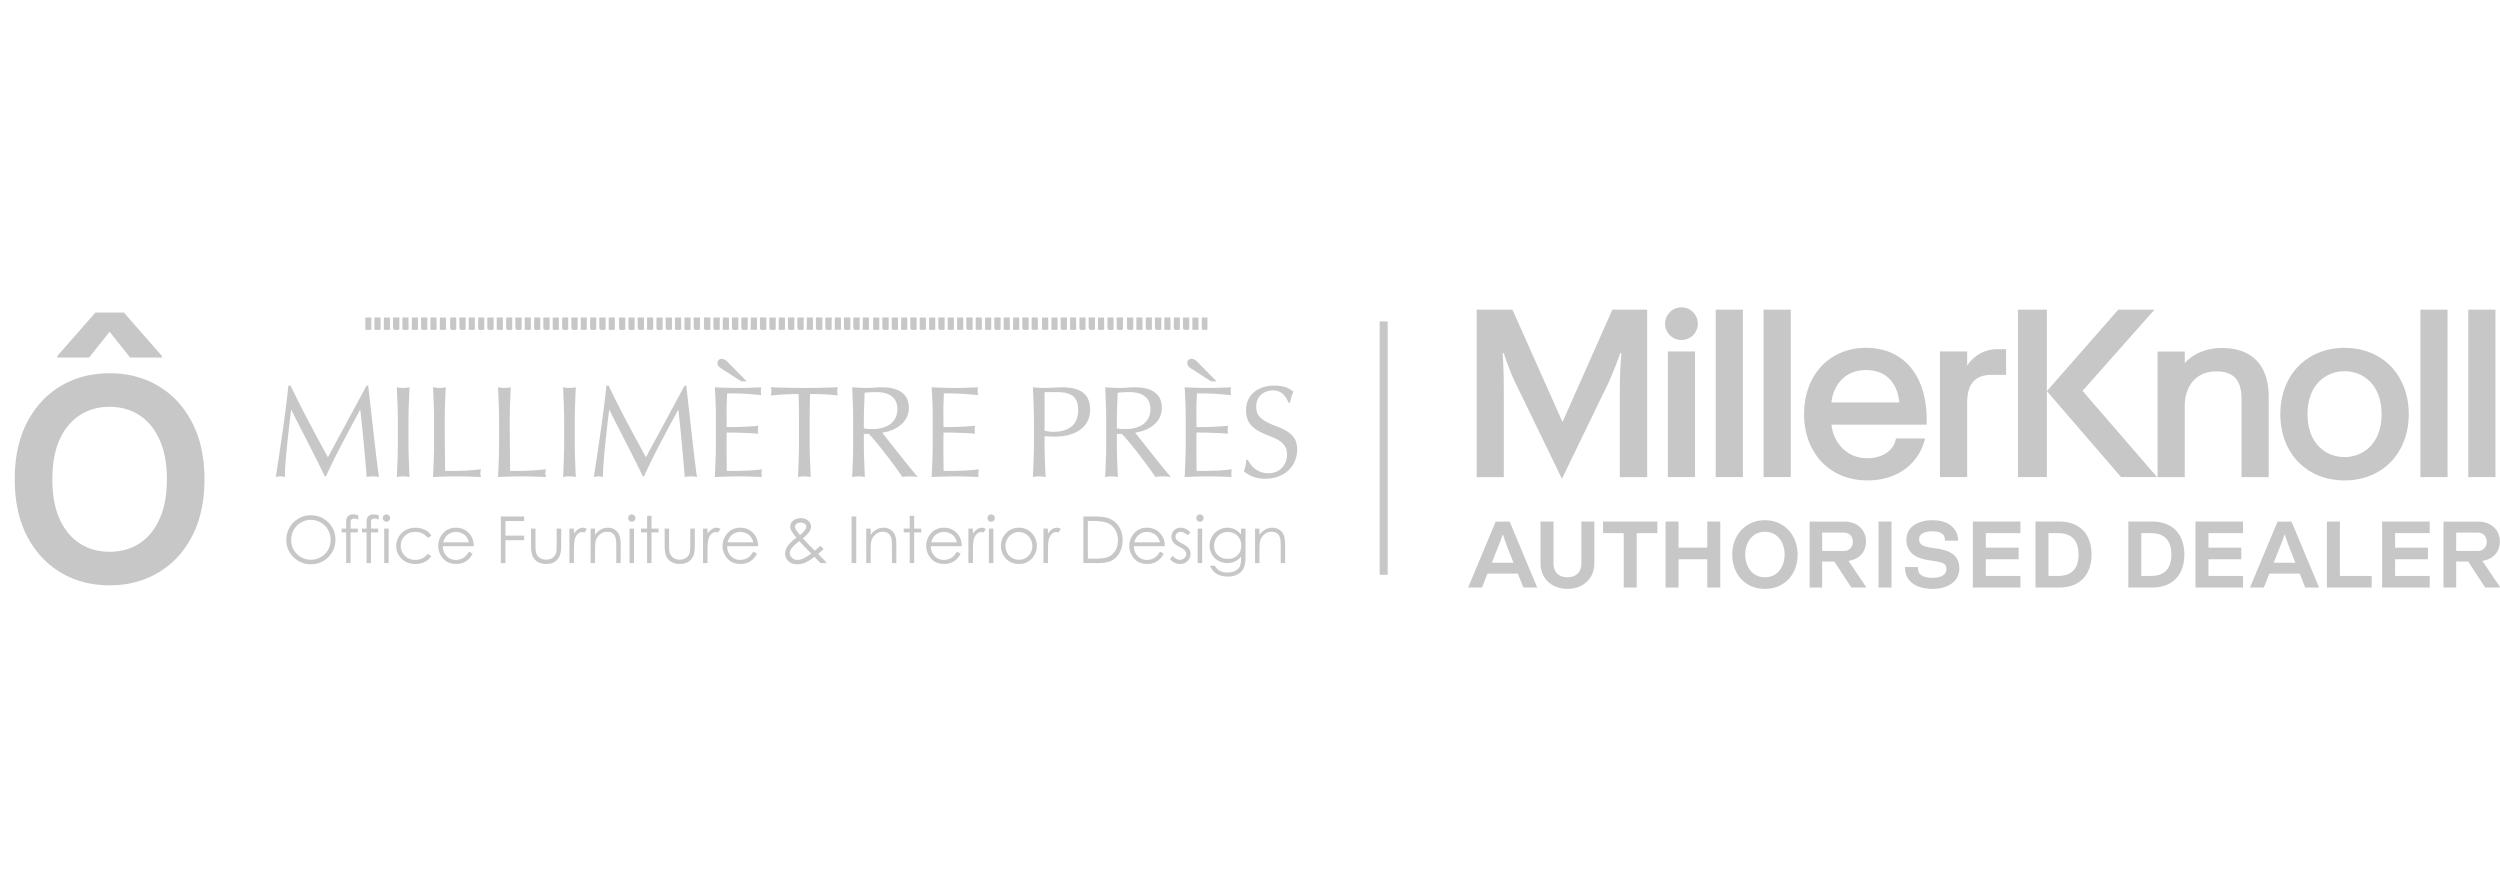 <svg xmlns="http://www.w3.org/2000/svg" width="318" height="114" fill="none"><g clip-path="url(#a)"><path fill="#C7C7C7" d="M26.007 60.965c0 2.83-.53 5.253-1.59 7.27-1.051 2.01-2.487 3.548-4.308 4.617-1.812 1.068-3.868 1.602-6.167 1.602-2.3 0-4.36-.534-6.18-1.602-1.812-1.078-3.249-2.62-4.308-4.63-1.052-2.017-1.578-4.436-1.578-7.256 0-2.83.526-5.249 1.578-7.258 1.06-2.017 2.496-3.56 4.308-4.628 1.82-1.069 3.88-1.603 6.18-1.603s4.355.534 6.167 1.603c1.82 1.068 3.257 2.611 4.308 4.628 1.06 2.01 1.59 4.428 1.59 7.258Zm-4.782 0c0-1.991-.312-3.67-.936-5.039-.616-1.376-1.47-2.414-2.565-3.115-1.094-.71-2.355-1.064-3.782-1.064-1.428 0-2.688.354-3.783 1.064-1.094.7-1.953 1.74-2.577 3.115-.615 1.368-.923 3.048-.923 5.04 0 1.991.308 3.675.923 5.051.624 1.368 1.483 2.407 2.577 3.116 1.095.701 2.355 1.052 3.783 1.052 1.427 0 2.688-.35 3.782-1.052 1.095-.71 1.95-1.748 2.565-3.116.624-1.376.936-3.06.936-5.051Zm-4.68-15.488-2.603-3.283-2.603 3.283H7.274v-.18l4.86-5.539h3.629l4.846 5.54v.179h-4.064Zm20.137 3.571h.281c1.456 3.044 2.63 5.228 4.748 9.116.348-.662 1.109-2.068 1.903-3.524l3.01-5.592h.216c.48 4.236.96 8.752 1.356 11.63a3.192 3.192 0 0 0-.777-.082c-.314 0-.662.033-.778.083-.215-2.714-.546-6.353-.81-8.537h-.033c-2.63 4.88-3.326 6.254-4.335 8.454h-.149c-1.323-2.796-2.78-5.476-4.252-8.454h-.032c-.58 4.715-.795 7.362-.795 8.537a1.95 1.95 0 0 0-.579-.083c-.198 0-.33.017-.579.083.679-4.318 1.274-8.404 1.605-11.63Zm13.792.215c.314.05.546.083.81.083.265 0 .547-.033.811-.082-.066 1.472-.132 2.944-.132 4.07v3.275c0 1.125.066 2.614.132 4.07a3.46 3.46 0 0 0-.81-.083 3.64 3.64 0 0 0-.81.083c.065-1.456.131-2.929.131-4.07v-3.276c0-1.141-.066-2.614-.132-4.07Zm4.605 0c.314.05.545.083.81.083s.546-.033.81-.082c-.082 1.753-.131 2.994-.131 4.5 0 1.554.05 5.343.05 6.137h.413c2.117 0 3.06-.083 4.152-.215a2.06 2.06 0 0 0-.083.496c0 .166.033.331.083.497-1.274-.05-2.051-.083-3.044-.083-1.01 0-2.002.033-3.06.083.066-1.456.132-2.929.132-4.07v-3.276c0-1.141-.066-2.614-.133-4.07Zm8.271 0c.315.05.546.083.811.083s.546-.033.81-.082c-.082 1.753-.132 2.994-.132 4.5 0 1.554.05 5.343.05 6.137h.413c2.118 0 3.061-.083 4.153-.215-.05.199-.083.347-.083.496 0 .166.033.331.083.497-1.274-.05-2.051-.083-3.044-.083-1.01 0-2.002.033-3.06.083.066-1.456.132-2.929.132-4.07v-3.276c0-1.141-.066-2.614-.133-4.07Zm8.272 0c.315.05.546.083.81.083.266 0 .547-.033.811-.082-.066 1.472-.132 2.944-.132 4.07v3.275c0 1.125.066 2.614.132 4.07a3.459 3.459 0 0 0-.81-.083c-.265 0-.496.017-.81.083.065-1.456.132-2.929.132-4.07v-3.276c0-1.141-.067-2.614-.133-4.07Zm5.515-.215h.28c1.457 3.044 2.631 5.228 4.749 9.116.347-.662 1.108-2.068 1.902-3.524l3.011-5.592h.215c.48 4.236.96 8.752 1.357 11.63a3.19 3.19 0 0 0-.777-.082c-.315 0-.662.033-.778.083-.215-2.714-.546-6.353-.81-8.537h-.034c-2.63 4.88-3.325 6.254-4.334 8.454h-.15c-1.323-2.796-2.778-5.476-4.25-8.454h-.034c-.579 4.715-.794 7.362-.794 8.537a1.949 1.949 0 0 0-.58-.083c-.198 0-.33.017-.578.083.678-4.318 1.274-8.404 1.605-11.63Zm13.792.215a61.32 61.32 0 0 0 2.961.083c.993 0 1.87-.033 2.945-.082-.05.198-.05.347-.05.496 0 .182.017.347.05.496-1.572-.132-2.068-.215-4.351-.215-.017.877-.066 1.456-.066 2.134l.016 2.15c1.539 0 2.416-.032 4.02-.165-.033.15-.05.331-.05.513s.017.348.05.497c-.496-.05-2.2-.15-4.02-.15l-.016 2.201c0 .463.033 2.531.033 2.68h.397c2.134 0 3.457-.1 4.07-.215-.034.215-.05.397-.05.513 0 .149 0 .364.05.48a62.418 62.418 0 0 0-2.978-.083c-.993 0-1.936.033-3.011.083.066-1.456.132-2.945.132-4.087v-3.275c0-.794 0-1.804-.132-4.053Zm.876-3.623c.249 0 .53.182.712.364l2.465 2.498h-.695l-2.58-1.654c-.265-.182-.447-.364-.447-.678 0-.315.264-.53.545-.53Zm6.237 3.623a129.1 129.1 0 0 0 4.269.083c1.406 0 2.746-.033 4.268-.082a1.599 1.599 0 0 0-.083.529c0 .182.033.347.083.513-.926-.133-2.366-.182-3.54-.182l-.033 1.522c-.017.612-.017 1.141-.017 1.605v3.341c0 1.06.066 2.432.132 4.087a4.978 4.978 0 0 0-.81-.083 4.49 4.49 0 0 0-.811.083c.066-1.473.132-2.945.132-4.07V53.25c0-.48 0-1.01-.016-1.622l-.033-1.505a38 38 0 0 0-3.54.182c.05-.166.082-.348.082-.53 0-.182-.033-.314-.083-.513Zm10.351 0c.679.05 1.291.083 1.87.083.661 0 1.274-.082 1.886-.082 2.266 0 3.457.893 3.457 2.613 0 1.605-1.274 2.83-3.391 3.16l2.068 2.614a104.204 104.204 0 0 0 2.465 3.028 5.356 5.356 0 0 0-.993-.083c-.314 0-.678.017-.959.083-1.291-1.87-3.177-4.335-4.285-5.493h-.629v1.423c0 1.125.066 2.614.133 4.07a4.65 4.65 0 0 0-.811-.083c-.265 0-.496.033-.811.083.066-1.456.133-2.929.133-4.07v-3.276c0-1.141-.067-2.614-.133-4.07Zm1.588.695c0 .232-.099 2.532-.099 3.375v1.158c.331.066.712.083 1.092.083 1.936 0 3.176-.926 3.176-2.531 0-1.39-.926-2.167-2.647-2.167-.512 0-.876.016-1.522.082Zm8.526-.694c1.075.05 1.969.082 2.961.082.993 0 1.87-.033 2.945-.082-.05.198-.05.347-.05.496 0 .182.017.347.05.496-1.572-.132-2.068-.215-4.351-.215-.017.877-.066 1.456-.066 2.134l.016 2.15c1.539 0 2.416-.032 4.02-.165a2.46 2.46 0 0 0-.049.513c0 .182.016.348.049.497-.496-.05-2.2-.15-4.02-.15l-.016 2.201c0 .463.033 2.531.033 2.68h.397c2.134 0 3.458-.1 4.07-.215-.033.215-.05.397-.05.513 0 .149 0 .364.05.48a62.465 62.465 0 0 0-2.978-.083c-.993 0-1.936.033-3.011.083.066-1.456.132-2.945.132-4.087v-3.275c0-.794 0-1.804-.132-4.053Zm12.876 0c.596.05 1.109.082 1.588.082.381 0 1.787-.082 2.085-.082 2.647 0 3.606 1.042 3.606 2.878 0 2.217-1.919 3.392-4.433 3.392-.43 0-.877-.017-1.357-.05v1.125c0 1.125.066 2.614.132 4.07a4.629 4.629 0 0 0-.81-.083c-.149 0-.662.033-.811.083.066-1.456.133-2.929.133-4.07v-3.276c0-1.141-.067-2.614-.133-4.07Zm1.489.612v4.913c.381.083.761.133 1.175.133 1.935 0 3.093-.927 3.093-2.763 0-1.605-.761-2.283-2.696-2.283h-1.572Zm7.704-.612c.678.05 1.29.082 1.869.082.662 0 1.274-.082 1.886-.082 2.267 0 3.458.893 3.458 2.613 0 1.605-1.274 2.83-3.391 3.16l2.068 2.614a100.767 100.767 0 0 0 2.465 3.028 5.356 5.356 0 0 0-.993-.083c-.314 0-.678.017-.96.083-1.29-1.87-3.176-4.335-4.284-5.493h-.629v1.423c0 1.125.066 2.614.132 4.07a4.639 4.639 0 0 0-.81-.083c-.265 0-.497.033-.811.083.066-1.456.132-2.929.132-4.07v-3.276c0-1.141-.066-2.614-.132-4.07Zm1.588.694c0 .232-.099 2.532-.099 3.375v1.158c.331.066.711.083 1.092.083 1.935 0 3.176-.926 3.176-2.531 0-1.39-.926-2.167-2.647-2.167-.513 0-.877.016-1.522.082Zm8.526-.694c1.075.05 1.968.082 2.961.082.993 0 1.869-.033 2.945-.082-.05.198-.05.347-.05.496 0 .182.017.347.05.496-1.572-.132-2.068-.215-4.351-.215-.017.877-.066 1.456-.066 2.134l.016 2.15a41.66 41.66 0 0 0 4.02-.165 2.46 2.46 0 0 0-.049.513c0 .182.016.348.049.497-.496-.05-2.2-.15-4.02-.15l-.016 2.201c0 .463.033 2.531.033 2.68h.397c2.134 0 3.457-.1 4.069-.215a3.702 3.702 0 0 0-.049.513c0 .149 0 .364.049.48a62.389 62.389 0 0 0-2.977-.083c-.993 0-1.936.033-3.011.083.066-1.456.132-2.945.132-4.087v-3.275c0-.794 0-1.804-.132-4.053Zm.876-3.624c.249 0 .53.182.712.364l2.465 2.498h-.695l-2.581-1.654c-.265-.182-.447-.364-.447-.678 0-.315.265-.53.546-.53Zm10.522 3.408c1.059 0 1.787.249 2.449.778-.215.397-.315.777-.447 1.39h-.199c-.397-1.043-1.058-1.556-1.968-1.556-1.258 0-2.134.86-2.134 2.052 0 1.108.529 1.754 2.547 2.498 1.969.745 2.664 1.539 2.664 2.961 0 2.135-1.621 3.723-4.053 3.723-1.059 0-1.886-.265-2.73-.943.149-.38.248-.728.314-1.473h.199c.513 1.076 1.439 1.72 2.614 1.72 1.389 0 2.365-.992 2.365-2.398 0-1.108-.661-1.737-2.051-2.266-1.952-.761-3.16-1.423-3.16-3.359 0-1.902 1.473-3.127 3.59-3.127ZM39.506 65.544c.898 0 1.65.3 2.254.9.604.598.907 1.336.907 2.212 0 .868-.303 1.605-.907 2.21-.602.604-1.337.906-2.205.906-.879 0-1.62-.3-2.225-.903a2.97 2.97 0 0 1-.907-2.185c0-.57.137-1.097.41-1.584a3.008 3.008 0 0 1 1.13-1.14c.475-.277.99-.416 1.543-.416Zm.029.58c-.438 0-.854.115-1.246.343a2.463 2.463 0 0 0-.92.923c-.22.387-.33.819-.33 1.294 0 .704.243 1.3.73 1.786a2.42 2.42 0 0 0 1.766.726c.46 0 .884-.112 1.273-.335.393-.223.698-.528.916-.915.22-.387.33-.817.33-1.29 0-.47-.11-.895-.33-1.274a2.435 2.435 0 0 0-.924-.915 2.502 2.502 0 0 0-1.265-.342Zm6.034-.58v.553a1.396 1.396 0 0 0-.532-.134.506.506 0 0 0-.274.069.285.285 0 0 0-.137.153c-.019.057-.028.21-.028.46v.592h.915v.484h-.92v3.902h-.564v-3.902h-.576v-.484h.576v-.685c0-.315.028-.539.085-.673a.694.694 0 0 1 .294-.323.967.967 0 0 1 .504-.125c.183 0 .402.038.657.113Zm2.596 0v.553a1.396 1.396 0 0 0-.532-.134.505.505 0 0 0-.274.069.285.285 0 0 0-.137.153c-.019.057-.028.21-.028.46v.592h.915v.484h-.92v3.902h-.564v-3.902h-.576v-.484h.576v-.685c0-.315.029-.539.085-.673a.694.694 0 0 1 .294-.323.967.967 0 0 1 .504-.125c.183 0 .402.038.657.113Zm.988-.113a.45.45 0 0 1 .33.137.45.45 0 0 1 .137.33.446.446 0 0 1-.137.328.45.45 0 0 1-.33.136.446.446 0 0 1-.327-.136.446.446 0 0 1-.137-.327.45.45 0 0 1 .137-.33.446.446 0 0 1 .327-.138Zm-.282 1.806h.568v4.386h-.568v-4.386Zm5.994.911-.448.278c-.386-.513-.915-.77-1.584-.77-.535 0-.98.172-1.334.516a1.687 1.687 0 0 0-.528 1.254 1.785 1.785 0 0 0 .911 1.56c.285.156.603.234.955.234.645 0 1.172-.257 1.58-.77l.448.294c-.21.315-.492.56-.847.734a2.712 2.712 0 0 1-1.205.258c-.693 0-1.268-.22-1.725-.661a2.151 2.151 0 0 1-.685-1.609 2.298 2.298 0 0 1 1.2-2.035 2.57 2.57 0 0 1 1.254-.307c.29 0 .57.045.839.133.271.09.501.205.69.347.187.142.347.324.479.544Zm4.78 2.02.476.25a2.595 2.595 0 0 1-.54.741 2.177 2.177 0 0 1-.689.432 2.433 2.433 0 0 1-.867.145c-.715 0-1.273-.234-1.677-.701a2.382 2.382 0 0 1-.604-1.593c0-.556.17-1.052.512-1.487.432-.554 1.011-.83 1.737-.83.747 0 1.344.283 1.79.85.317.4.478.9.484 1.5h-3.943c.01.51.174.93.488 1.257.314.325.703.488 1.165.488.223 0 .44-.039.649-.117a1.71 1.71 0 0 0 .54-.31c.148-.13.308-.338.48-.625Zm0-1.181c-.075-.301-.185-.542-.33-.722a1.536 1.536 0 0 0-.568-.435 1.745 1.745 0 0 0-.746-.165c-.43 0-.8.138-1.108.415-.226.201-.397.504-.512.907h3.265Zm4.06-3.294h2.971v.585h-2.382v1.854h2.382v.585h-2.382v2.906h-.589v-5.93Zm3.842 1.544h.568v2.048c0 .5.027.844.08 1.032.081.269.235.481.46.637.229.156.5.234.815.234.314 0 .58-.076.798-.226a1.17 1.17 0 0 0 .455-.6c.057-.17.085-.529.085-1.077v-2.048h.576v2.153c0 .605-.07 1.06-.213 1.366-.14.307-.352.547-.637.722-.282.172-.637.258-1.064.258-.428 0-.785-.086-1.073-.258a1.634 1.634 0 0 1-.64-.726c-.14-.311-.21-.779-.21-1.402v-2.113Zm4.881 0h.577v.641c.172-.252.353-.44.544-.564.19-.126.39-.19.597-.19.156 0 .322.05.5.15l-.295.475a.785.785 0 0 0-.298-.076c-.188 0-.37.078-.544.233-.175.154-.308.393-.4.718-.07.25-.104.755-.104 1.516v1.483h-.577v-4.386Zm2.697 0h.565v.786c.225-.3.475-.525.75-.673a1.83 1.83 0 0 1 .894-.226c.328 0 .618.084.871.25.255.167.443.391.564.674.121.282.182.721.182 1.318v2.257h-.56v-2.092c0-.505-.022-.843-.065-1.012-.067-.29-.194-.508-.379-.653-.185-.148-.427-.222-.726-.222a1.4 1.4 0 0 0-.919.339 1.591 1.591 0 0 0-.532.838c-.053.218-.08.616-.08 1.194v1.608h-.565v-4.386Zm5.237-1.806a.45.45 0 0 1 .33.137.45.45 0 0 1 .137.33.446.446 0 0 1-.137.328.45.45 0 0 1-.33.136.446.446 0 0 1-.327-.136.446.446 0 0 1-.137-.327.45.45 0 0 1 .137-.33.446.446 0 0 1 .327-.138Zm-.282 1.806h.568v4.386h-.569v-4.386Zm2.229-1.628h.568v1.628h.895v.484h-.895v3.902h-.568v-3.902h-.77v-.484h.77V65.61Zm2.233 1.628h.568v2.048c0 .5.027.844.08 1.032.082.269.235.481.46.637.229.156.5.234.815.234.314 0 .58-.076.798-.226a1.17 1.17 0 0 0 .455-.6c.057-.17.085-.529.085-1.077v-2.048h.576v2.153c0 .605-.07 1.06-.213 1.366-.14.307-.352.547-.637.722-.282.172-.637.258-1.064.258-.428 0-.785-.086-1.073-.258a1.634 1.634 0 0 1-.64-.726c-.14-.311-.21-.779-.21-1.402v-2.113Zm4.882 0H90v.641c.172-.252.353-.44.544-.564.191-.126.39-.19.597-.19.156 0 .322.05.5.15l-.295.475a.784.784 0 0 0-.298-.076c-.188 0-.37.078-.544.233-.175.154-.308.393-.4.718-.069.25-.104.755-.104 1.516v1.483h-.576v-4.386Zm6.389 2.93.476.25a2.593 2.593 0 0 1-.54.742 2.176 2.176 0 0 1-.69.432 2.433 2.433 0 0 1-.867.145c-.714 0-1.273-.234-1.676-.701a2.382 2.382 0 0 1-.605-1.593c0-.556.17-1.052.512-1.487.432-.554 1.012-.83 1.737-.83.747 0 1.344.283 1.79.85.317.4.478.9.484 1.5H92.49c.011.51.174.93.488 1.257.314.325.703.488 1.165.488.223 0 .44-.039.649-.117a1.71 1.71 0 0 0 .54-.31c.148-.13.308-.338.48-.625Zm0-1.18a1.869 1.869 0 0 0-.33-.722 1.536 1.536 0 0 0-.569-.435 1.745 1.745 0 0 0-.746-.165c-.43 0-.8.138-1.108.415-.226.201-.397.504-.512.907h3.265Zm8.546.443.403.427c-.258.229-.49.426-.697.593.137.145.334.348.592.609.204.204.38.392.528.564h-.826l-.762-.794c-.511.387-.92.64-1.23.762a2.68 2.68 0 0 1-.979.181c-.457 0-.824-.13-1.101-.39a1.304 1.304 0 0 1-.415-.984c0-.296.093-.592.278-.887.189-.298.57-.675 1.145-1.129-.325-.392-.535-.681-.629-.867a1.234 1.234 0 0 1-.137-.536c0-.295.115-.54.343-.733.263-.226.591-.339.984-.339.247 0 .473.05.677.15.204.099.36.233.467.402a.961.961 0 0 1 .162.532c0 .2-.07.412-.21.637-.14.223-.415.51-.826.859l.899.943.616.617c.296-.247.535-.453.718-.617Zm-2.6-1.387c.287-.223.504-.442.649-.657.102-.153.153-.288.153-.407 0-.137-.067-.255-.202-.355-.131-.099-.307-.149-.528-.149a.813.813 0 0 0-.512.154c-.131.102-.197.223-.197.362 0 .108.027.209.081.303.131.228.317.478.556.75Zm-.073.786c-.502.38-.832.682-.987.908-.156.223-.234.43-.234.62 0 .226.095.426.286.601.191.172.425.258.701.258.21 0 .416-.043.617-.129.317-.137.692-.36 1.125-.67l-.968-.99c-.161-.17-.341-.369-.54-.598Zm6.639-3.136h.593v5.93h-.593v-5.93Zm1.863 1.544h.564v.786a2.34 2.34 0 0 1 .75-.673c.274-.15.572-.226.895-.226.328 0 .618.084.871.25.255.167.443.391.564.674.121.282.181.721.181 1.318v2.257h-.56v-2.092c0-.505-.021-.843-.064-1.012-.068-.29-.194-.508-.379-.653-.186-.148-.428-.222-.726-.222-.341 0-.648.113-.919.339a1.59 1.59 0 0 0-.532.838c-.054.218-.081.616-.081 1.194v1.608h-.564v-4.386Zm5.531-1.628h.568v1.628h.895v.484h-.895v3.902h-.568v-3.902h-.77v-.484h.77V65.61Zm5.998 4.559.475.25a2.563 2.563 0 0 1-.54.741 2.175 2.175 0 0 1-.689.432 2.432 2.432 0 0 1-.867.145c-.715 0-1.274-.234-1.677-.701a2.382 2.382 0 0 1-.604-1.593c0-.556.17-1.052.512-1.487.432-.554 1.011-.83 1.737-.83.747 0 1.344.283 1.79.85.317.4.478.9.484 1.5h-3.943c.011.51.174.93.488 1.257.314.325.703.488 1.165.488.223 0 .439-.039.649-.117a1.71 1.71 0 0 0 .54-.31c.148-.13.308-.338.48-.625Zm0-1.181a1.853 1.853 0 0 0-.331-.722 1.535 1.535 0 0 0-.568-.435 1.747 1.747 0 0 0-.746-.165c-.43 0-.799.138-1.108.415-.226.201-.397.504-.512.907h3.265Zm1.463-1.75h.577v.641c.172-.252.353-.44.544-.564.191-.126.389-.19.596-.19.156 0 .323.05.5.15l-.294.475a.785.785 0 0 0-.298-.076c-.188 0-.37.078-.545.233-.174.154-.307.393-.399.718-.069.25-.104.755-.104 1.516v1.483h-.577v-4.386Zm2.894-1.806a.45.45 0 0 1 .331.137.452.452 0 0 1 .137.33.447.447 0 0 1-.137.328.451.451 0 0 1-.331.136.445.445 0 0 1-.326-.136.447.447 0 0 1-.137-.327c0-.13.046-.24.137-.33a.445.445 0 0 1 .326-.138Zm-.282 1.806h.569v4.386h-.569v-4.386Zm3.814-.113c.674 0 1.233.245 1.677.734.403.446.604.974.604 1.584 0 .613-.213 1.15-.641 1.609-.424.456-.971.685-1.64.685-.672 0-1.222-.229-1.649-.685a2.294 2.294 0 0 1-.637-1.609c0-.607.202-1.134.605-1.58.443-.492 1.003-.738 1.681-.738Zm0 .553c-.468 0-.87.173-1.206.52a1.74 1.74 0 0 0-.503 1.257c0 .318.076.613.229.887a1.643 1.643 0 0 0 1.48.859 1.643 1.643 0 0 0 1.479-.859c.153-.274.23-.57.23-.887 0-.491-.169-.91-.508-1.257a1.615 1.615 0 0 0-1.201-.52Zm3.12-.44h.576v.641c.172-.252.354-.44.544-.564.191-.126.39-.19.597-.19.156 0 .323.05.5.15l-.294.475a.789.789 0 0 0-.299-.076c-.188 0-.369.078-.544.233-.175.154-.308.393-.399.718-.07.25-.105.755-.105 1.516v1.483h-.576v-4.386Zm5.079 4.386v-5.93h1.229c.887 0 1.531.072 1.931.214.575.202 1.024.55 1.347 1.048.325.497.488 1.09.488 1.778 0 .594-.129 1.116-.387 1.568-.256.451-.589.785-1 1-.409.215-.982.322-1.721.322h-1.887Zm.568-.56h.686c.819 0 1.388-.051 1.705-.153a1.969 1.969 0 0 0 1.052-.782c.255-.38.383-.842.383-1.387 0-.573-.139-1.062-.415-1.468a2.093 2.093 0 0 0-1.157-.834c-.371-.113-.982-.17-1.834-.17h-.42v4.794Zm9.175-.895.476.25a2.6 2.6 0 0 1-.54.741 2.18 2.18 0 0 1-.69.432 2.43 2.43 0 0 1-.866.145c-.715 0-1.274-.234-1.677-.701a2.383 2.383 0 0 1-.605-1.593c0-.556.171-1.052.512-1.487.433-.554 1.012-.83 1.737-.83.748 0 1.344.283 1.79.85.317.4.479.9.484 1.5h-3.942c.01.51.173.93.487 1.257.315.325.703.488 1.165.488.223 0 .44-.039.649-.117.213-.078.393-.181.54-.31.148-.13.308-.338.48-.625Zm0-1.181c-.075-.301-.185-.542-.33-.722a1.539 1.539 0 0 0-.569-.435 1.743 1.743 0 0 0-.746-.165c-.429 0-.799.138-1.108.415-.226.201-.396.504-.512.907h3.265Zm3.882-1.27-.363.375c-.301-.293-.595-.44-.882-.44a.67.67 0 0 0-.472.182.564.564 0 0 0-.194.423c0 .143.054.278.162.407.107.132.333.287.677.464.419.218.704.427.854.629.148.204.222.434.222.689 0 .36-.126.665-.379.915a1.29 1.29 0 0 1-.947.375c-.253 0-.495-.055-.726-.165a1.574 1.574 0 0 1-.568-.456l.355-.403c.287.325.592.488.915.488a.822.822 0 0 0 .576-.218.672.672 0 0 0 .081-.943c-.105-.124-.341-.28-.71-.468-.395-.204-.663-.406-.806-.604a1.144 1.144 0 0 1-.214-.682c0-.333.113-.61.339-.83.229-.22.516-.33.863-.33.403 0 .809.197 1.217.592Zm1.201-2.286a.45.45 0 0 1 .331.137.452.452 0 0 1 .137.33.447.447 0 0 1-.137.328.451.451 0 0 1-.331.136.445.445 0 0 1-.326-.136.447.447 0 0 1-.137-.327c0-.13.046-.24.137-.33a.445.445 0 0 1 .326-.138Zm-.282 1.806h.569v4.386h-.569v-4.386Zm5.515 0h.568v3.495c0 .616-.054 1.066-.161 1.35a1.758 1.758 0 0 1-.77.932c-.365.218-.805.326-1.318.326-.376 0-.715-.053-1.016-.16a1.996 1.996 0 0 1-.73-.428c-.188-.177-.361-.438-.52-.782h.613c.167.29.382.505.645.645s.59.21.98.21c.384 0 .708-.073.971-.218.266-.143.456-.323.568-.54.113-.218.17-.569.17-1.053v-.225a2.166 2.166 0 0 1-.778.62 2.29 2.29 0 0 1-.976.214c-.403 0-.782-.1-1.137-.298a2.154 2.154 0 0 1-.822-.81 2.217 2.217 0 0 1-.29-1.117c0-.406.101-.783.302-1.133.202-.352.48-.63.835-.834a2.237 2.237 0 0 1 1.128-.307c.328 0 .633.069.915.206.285.134.559.357.823.67v-.763Zm-1.665.432c-.32 0-.617.078-.891.233a1.663 1.663 0 0 0-.645.641 1.742 1.742 0 0 0-.234.883c0 .481.162.879.484 1.193.323.315.74.472 1.254.472.518 0 .935-.156 1.249-.468.317-.311.476-.721.476-1.23 0-.33-.073-.624-.218-.882a1.58 1.58 0 0 0-.616-.617 1.718 1.718 0 0 0-.859-.225Zm3.443-.432h.564v.786a2.34 2.34 0 0 1 .75-.673c.274-.15.572-.226.895-.226.327 0 .618.084.87.25.256.167.444.391.565.674.121.282.181.721.181 1.318v2.257h-.56v-2.092c0-.505-.022-.843-.065-1.012-.067-.29-.193-.508-.379-.653-.185-.148-.427-.222-.725-.222-.342 0-.648.113-.919.339a1.591 1.591 0 0 0-.533.838c-.053.218-.08.616-.08 1.194v1.608h-.564v-4.386Zm-57.39-26.851c-.045.452-.022.907-.013 1.36.002.18-.06.218-.231.218-.58.005-.58.012-.58-.532 0-.35.002-.697.004-1.046h.823-.003Zm49.035 0c-.004.452-.016.904-.007 1.357.005.173-.048.221-.226.221-.571.003-.571.01-.573-.536 0-.348-.009-.695-.016-1.042h.822Zm-100.482 0c-.002.461-.012.923-.005 1.382 0 .148-.04.192-.196.196-.603.016-.601.021-.603-.561 0-.339-.012-.679-.019-1.017h.823Zm96.924 0c-.005.452-.016.904-.007 1.357.004.173-.048.221-.226.221-.571.003-.569.01-.574-.536 0-.348-.011-.695-.016-1.042h.823Zm-3.563 0c-.005.452-.016.904-.007 1.357.004.171-.046.221-.226.224-.571.002-.569.009-.571-.537 0-.347-.012-.694-.016-1.042h.822l-.002-.002Zm-89.799 0c-.002.461-.011.923-.005 1.382 0 .146-.04.192-.196.196-.603.016-.6.021-.603-.561 0-.339-.012-.679-.016-1.017h.822-.002Zm88.485 0c-.005.461-.014.92-.01 1.382 0 .146-.038.192-.196.196-.601.014-.598.021-.601-.561 0-.339-.011-.679-.016-1.017h.823Zm-3.563 0c-.005.461-.014.92-.007 1.382 0 .146-.039.192-.197.196-.6.014-.598.021-.6-.561 0-.339-.012-.679-.016-1.017h.822-.002Zm-3.562 0c-.002.461-.011.923-.007 1.382 0 .146-.039.192-.196.196-.601.014-.599.021-.603-.561 0-.339-.012-.679-.019-1.017h.825Zm-76.485 0c-.005.461-.014.92-.007 1.382 0 .146-.041.192-.196.196-.601.016-.599.021-.601-.561 0-.339-.012-.679-.016-1.017h.822-.002Zm71.611 0c-.002.461-.011.923-.004 1.384.002.151-.046.19-.199.194-.605.016-.605.021-.605-.56 0-.34-.007-.678-.012-1.018h.823-.003Zm-3.562 0c-.003.461-.012.923-.005 1.384.002.151-.046.19-.199.194-.605.016-.603.021-.605-.56 0-.34-.007-.678-.011-1.018h.822-.002Zm-64.488 0c-.005.452-.016.904-.007 1.357.005.171-.044.224-.226.224-.571 0-.571.009-.574-.537 0-.347-.011-.694-.016-1.042h.823v-.002Zm60.928 0c-.003.461-.012.923-.005 1.384.002.149-.046.192-.199.194-.605.016-.603.023-.605-.561 0-.339-.009-.679-.014-1.017h.823Zm-3.563 0c-.003.461-.012.923-.003 1.384.003.149-.045.192-.198.194-.606.016-.603.021-.606-.561 0-.339-.009-.679-.013-1.017h.822-.002Zm-53.803 0c-.004.452-.016.904-.007 1.357.005.171-.043.224-.226.224-.57 0-.57.009-.573-.537 0-.347-.011-.694-.016-1.042h.822v-.002Zm50.24 0c0 .461-.011.923-.002 1.384.002.149-.046.19-.199.194-.605.016-.603.021-.605-.561 0-.339-.009-.679-.014-1.017h.822-.002Zm-3.558 0c0 .461-.01.923 0 1.384.002.151-.046.19-.199.194-.605.016-.603.021-.605-.561 0-.339-.01-.679-.016-1.017h.822-.002Zm-43.119 0c-.004.452-.016.904-.009 1.357.002.169-.043.224-.226.224-.573 0-.571.009-.573-.537 0-.347-.01-.694-.017-1.042h.823l.002-.002Zm39.446 0c-.046.452-.023.905-.016 1.36.002.177-.06.218-.231.218-.58.005-.58.012-.58-.532 0-.35.002-.697.004-1.046h.823Zm-1.204 0c0 .461-.007.922 0 1.384 0 .128-.028.183-.176.192-.635.039-.633.043-.635-.56 0-.34-.007-.678-.009-1.019h.822l-.002.003Zm-34.68 0c-.004.452-.018.904-.009 1.357.002.171-.043.224-.226.224-.573 0-.571.009-.573-.537 0-.347-.01-.694-.014-1.042h.822v-.002Zm32.323 0c-.046.452-.023.907-.014 1.36.002.18-.059.218-.231.218-.58.005-.58.012-.58-.532 0-.35.003-.697.005-1.046h.822-.002Zm-1.206 0c0 .461-.007.923 0 1.386 0 .128-.027.183-.176.192-.635.04-.635.044-.635-.56 0-.34-.007-.68-.009-1.018h.822-.002Zm-27.558 0c-.005.452-.018.904-.01 1.357.003.169-.043.224-.225.224-.574 0-.571.009-.574-.537 0-.347-.009-.694-.013-1.044h.822Zm23.998 0c0 .461-.007.923 0 1.386 0 .128-.028.183-.176.192-.635.04-.633.044-.635-.56 0-.34-.007-.678-.009-1.018h.822-.002Zm-2.357 0c-.007.452-.023.907-.014 1.36.005.18-.06.218-.23.218-.58.005-.58.012-.58-.532 0-.35.002-.697.004-1.046h.822-.002Zm-1.206 0c0 .461-.006.923 0 1.386 0 .128-.027.183-.175.192-.635.04-.633.044-.635-.56 0-.34-.007-.678-.012-1.018h.822Zm-15.558 0c-.002.452-.014.904-.002 1.357.004.176-.055.22-.231.221-.573.005-.571.012-.576-.534 0-.347-.009-.697-.014-1.044h.823Zm13.204 0c-.008.452-.023.905-.014 1.36.004.177-.058.218-.231.218-.58.005-.58.012-.58-.532 0-.35 0-.697.002-1.046h.822Zm-1.206 0c0 .461-.005.922 0 1.384 0 .128-.028.183-.176.192-.635.039-.633.043-.635-.56 0-.34-.007-.678-.011-1.019h.822v.003Zm-8.438 0c-.002.452-.016.904-.005 1.357.005.176-.052.22-.228.221-.573.005-.571.012-.573-.534 0-.347-.01-.694-.014-1.044h.822-.002Zm6.082 0c-.004.452-.022.907-.011 1.36.005.18-.06.218-.23.218-.58.005-.58.012-.58-.532v-1.046h.821Zm-1.207 0c0 .461-.004.923.003 1.386 0 .128-.028.183-.176.192-.635.04-.633.044-.635-.56 0-.34-.01-.678-.014-1.018h.822Zm-1.312 0c-.003.452-.016.904-.005 1.357.005.176-.055.22-.228.221-.574.005-.572.012-.574-.534 0-.347-.009-.697-.014-1.044h.823-.002Zm25.203 0c-.055.45-.021.902-.019 1.354 0 .167-.036.224-.223.224-.578 0-.578.01-.578-.534v-1.044h.822-.002Zm-65.857 0c.059.484-.005.97.03 1.455 0 .01.004.02 0 .025-.179.208-.419.048-.627.092-.123.027-.173-.035-.171-.163.007-.47 0-.94 0-1.409h.767Zm31.118 0c.055.276.003.553.018.83.012.191 0 .383.016.575.01.125-.038.164-.166.173-.633.048-.633.05-.633-.557v-1.019h.768l-.003-.002Zm23.89 0c.004.47.009.94.011 1.411 0 .06.016.144-.066.149a8.405 8.405 0 0 1-.681 0c-.05 0-.062-.057-.062-.103l.032-1.46h.768l-.002.003Zm3.562 0c.005.47.009.94.012 1.411 0 .06.016.144-.067.149a8.38 8.38 0 0 1-.68 0c-.051 0-.062-.057-.062-.103.009-.487.021-.973.032-1.46h.767l-.002.003Zm3.561 0 .011 1.411c0 .06.016.144-.066.149a9.665 9.665 0 0 1-.681 0c-.05 0-.061-.057-.061-.103l.031-1.46h.768l-.002.003Zm7.231 0c.062.484-.005.97.032 1.455 0 .016.002.044-.007.05-.21.151-.45.04-.674.064-.139.014-.119-.098-.119-.185v-1.384h.768Zm3.561 0c.061.484-.005.97.032 1.455 0 .016.004.044-.007.05-.21.151-.45.04-.676.064-.14.014-.119-.098-.119-.185v-1.384h.77Zm3.561 0 .03 1.455c0 .009.005.02 0 .025-.18.206-.42.046-.626.089-.121.025-.176-.032-.176-.16.007-.47.005-.941.005-1.412h.767v.003Zm-41.802 0 .03 1.455c0 .01.004.02 0 .025-.195.192-.439.053-.658.092-.126.022-.146-.058-.144-.16.004-.47.004-.942.004-1.412h.768Zm13.204 0 .014 1.44c0 .052 0 .12-.066.122-.226.007-.455.005-.681 0-.05 0-.062-.054-.062-.102l.028-1.46h.767Zm3.561 0 .014 1.44c0 .065-.01.127-.094.13-.21.002-.418.002-.628 0-.069 0-.09-.051-.087-.11l.03-1.46h.767-.002Zm-47.887 0c.009.484.018.97.03 1.455 0 .01.004.02 0 .025-.179.208-.419.046-.624.092-.123.027-.174-.037-.171-.163.006-.47 0-.939 0-1.409h.767-.002Zm76.485 0 .03 1.457c0 .01.005.02 0 .025-.18.206-.42.046-.628.09-.119.025-.178-.03-.176-.16.009-.47.005-.942.007-1.412h.767Zm3.563 0 .028 1.457c0 .01.004.02 0 .025-.181.204-.421.046-.628.09-.122.025-.179-.032-.176-.16.009-.47.006-.942.006-1.412h.77Zm-45.367 0 .025 1.455c0 .01.004.02 0 .025-.18.203-.42.048-.628.092-.126.025-.174-.035-.172-.163.007-.47.005-.94.007-1.409h.768Zm-31.118 0 .027 1.455c0 .01.005.02 0 .025-.178.208-.416.046-.624.092-.125.027-.173-.037-.17-.163.006-.47 0-.939 0-1.409h.767Zm37.202 0 .016 1.437c0 .066-.007.13-.093.13-.21.005-.418.002-.629 0-.066 0-.086-.048-.086-.107l.025-1.46h.767Zm59.719 0c.007.486.014.97.023 1.457 0 .046-.004.103-.052.105-.226.007-.455.016-.679 0-.091-.006-.057-.111-.057-.178v-1.382h.768l-.003-.002Zm-3.561 0c.006.486.016.97.022 1.457 0 .01.005.02 0 .025-.18.204-.418.048-.625.09-.126.027-.172-.037-.169-.163.006-.47.004-.939.004-1.409h.768Zm-3.561 0 .025 1.455c0 .01.004.02 0 .025-.181.206-.418.048-.626.092-.126.027-.171-.037-.169-.163.007-.47.002-.939.005-1.409h.767-.002Zm-4.877 0 .023 1.457c0 .019.006.044-.005.05-.21.151-.448.04-.672.065-.141.016-.112-.105-.112-.188v-1.384h.768-.002Zm-3.562 0c.01.484.016.97.026 1.455 0 .018.006.043-.003.05-.21.15-.447.039-.671.064-.142.016-.112-.105-.112-.187 0-.462 0-.923-.002-1.385h.767l-.005.003Zm-3.56 0c.053.484.003.97.025 1.455 0 .018.007.044-.002.05-.21.153-.448.04-.674.064-.141.016-.112-.102-.114-.185l-.002-1.384h.767Zm-72.925 0 .023 1.457c0 .01.004.02 0 .025-.178.206-.418.046-.624.092-.128.027-.171-.039-.169-.162.007-.47 0-.94 0-1.41h.768l.002-.002Zm7.123 0 .023 1.457c0 .01.004.02 0 .025-.18.206-.418.046-.624.09-.128.027-.171-.04-.169-.163.007-.47.003-.939.003-1.409h.767Zm62.132 0 .007 1.41c0 .068.018.155-.089.157-.208.007-.418.005-.626 0-.066 0-.085-.05-.085-.11.01-.486.016-.973.026-1.457h.767Zm-65.693 0 .023 1.457c0 .01.005.02 0 .025-.18.206-.418.046-.623.09-.128.027-.172-.04-.17-.163.008-.47.003-.939.003-1.409h.767Zm7.123 0c.007.48.011.96.02 1.44 0 .084-.022.134-.118.134h-.549c-.146 0-.12-.098-.12-.183v-1.391h.767Zm16.764 0c0 .468 0 .939.007 1.407 0 .126-.043.162-.169.171-.621.044-.624.048-.621-.536 0-.348.011-.692.016-1.04h.767v-.002Zm38.243 0c.002.473.004.943.009 1.416 0 .087-.005.16-.123.158h-.549c-.091 0-.125-.048-.123-.133.007-.48.011-.959.018-1.441h.768Zm-64.485 0c0 .464 0 .927.007 1.389 0 .13-.03.183-.178.19-.61.03-.613.034-.61-.558 0-.34.009-.68.013-1.021h.768Zm3.56 0c0 .464 0 .927.007 1.389 0 .13-.03.183-.178.19-.61.03-.612.034-.61-.558 0-.34.01-.68.014-1.021h.767Zm53.803 0c.003.473.005.943.012 1.416 0 .087-.005.16-.124.158h-.548c-.091 0-.125-.046-.123-.133.007-.48.011-.961.016-1.441h.767Zm-3.56 0 .011 1.416c0 .087-.004.16-.123.158h-.548c-.092 0-.126-.046-.124-.133.007-.48.012-.961.016-1.441h.768Zm-46.68 0c0 .464 0 .927.007 1.389 0 .13-.03.183-.178.19-.61.03-.613.034-.61-.558 0-.34.009-.68.013-1.021h.768Zm43.119 0c.005.473.007.943.011 1.416 0 .069.012.153-.093.156-.201.004-.402.002-.603 0-.085 0-.099-.062-.096-.128.004-.48.009-.962.016-1.442h.767l-.002-.002Zm22.682 0c0 .473.004.943.007 1.416 0 .085 0 .16-.121.16h-.549c-.093 0-.123-.048-.121-.132.007-.48.009-.96.014-1.442h.768l.002-.002Zm-76.487 0c0 .464 0 .927.007 1.389.002.13-.03.183-.178.19-.61.03-.612.034-.61-.558 0-.34.01-.68.014-1.021h.767Zm14.245 0c0 .464-.002.927.004 1.389 0 .13-.03.183-.178.19-.61.027-.612.034-.607-.558 0-.34.009-.68.016-1.021h.767-.002Zm65.802 0c0 .464 0 .925.007 1.389 0 .128-.025.183-.176.19-.61.027-.612.034-.61-.558 0-.34.007-.68.011-1.021h.768Zm-81.361 0 .007 1.416c0 .085 0 .16-.121.16h-.548c-.094 0-.124-.048-.121-.132l.016-1.44h.767v-.004Zm17.915 0 .018 1.44c0 .017.007.042 0 .05-.201.178-.443.047-.665.08-.141.02-.118-.097-.118-.181v-1.389h.767-.002Zm67.008 0c0 .464 0 .925.007 1.389 0 .128-.025.183-.176.19-.61.027-.612.034-.61-.558 0-.34.01-.68.014-1.021h.768-.003Zm-65.801 0c0 .464-.003.927.004 1.391 0 .13-.03.18-.18.187-.61.028-.612.035-.608-.557 0-.34.012-.68.016-1.021h.768Zm-22.685 0c.003.473.005.943.01 1.416 0 .085-.003.16-.122.16H52.5c-.094 0-.123-.048-.121-.132.007-.48.011-.96.016-1.442h.767l-.002-.002Zm25.04 0 .018 1.44c0 .008.005.02 0 .024-.167.226-.409.064-.612.108-.119.025-.18-.023-.178-.156.009-.473.004-.943.007-1.416h.767-.002Zm68.324 0c0 .464-.005.927.007 1.389.004.16-.064.185-.208.187-.583.014-.583.018-.581-.53 0-.35.01-.699.014-1.046h.768Zm-99.281 0c-.003.45-.014.902-.005 1.352.005.165-.032.24-.22.224-.18-.014-.36-.002-.543-.002 0-.482.005-.962-.004-1.444 0-.112.023-.142.141-.135.21.012.42.002.63.002v.003Zm33.478 0c0 .468 0 .939.01 1.407.002.126-.044.162-.172.17-.621.042-.624.047-.621-.538 0-.347.009-.694.016-1.039h.767Zm69.363 0c0 .464-.004.927.007 1.389.005.16-.064.185-.208.187-.58.014-.582.018-.58-.53 0-.35.009-.697.016-1.046h.767-.002Zm-100.482 0c.002.473.004.943.009 1.416 0 .085 0 .16-.121.16h-.549c-.093 0-.123-.048-.12-.132.006-.48.009-.96.013-1.442h.768v-.002Zm34.68 0c0 .468 0 .939.009 1.407.002.126-.043.16-.171.17-.624.042-.624.047-.622-.538 0-.347.012-.694.016-1.039h.768Zm38.244 0c.002.473.005.943.009 1.416 0 .087-.004.16-.123.158h-.548c-.092 0-.126-.048-.124-.133l.019-1.441h.767Zm31.064 0c0 .452-.007.904.003 1.357.002.16-.028.226-.217.224-.514-.007-.517.004-.514-.487 0-.365.009-.728.016-1.094h.712Z"/><path stroke="#C7C7C7" stroke-width="1.023" d="M176.004 73.116V40.884"/><g fill="#C7C7C7" clip-path="url(#b)"><path d="m190.249 66.351-3.503 8.384h1.762l.704-1.773h3.856l.704 1.773h1.762l-3.503-8.384h-1.782Zm-.488 5.226.551-1.388c.275-.714.564-1.342.81-2.157l.07.001a30.4 30.4 0 0 0 .775 2.156l.551 1.39h-2.757v-.002Zm113.245 3.157h6.053V73.26h-4.403v-2.123h4.177V69.66h-4.177v-1.842h4.403v-1.475h-6.053v8.392ZM201.15 71.663c0 1.105-.662 1.764-1.771 1.764-1.11 0-1.772-.659-1.772-1.764v-5.321h-1.65v5.32c0 1.91 1.408 3.241 3.422 3.241 2.014 0 3.421-1.333 3.421-3.24v-5.321h-1.65v5.32Zm16.017-2.004h-3.654v-3.317h-1.652v8.392h1.652v-3.598h3.654v3.598h1.652v-8.392h-1.652v3.317Zm-13.255-1.842h2.626v6.917h1.652v-6.917h2.626v-1.475h-6.904v1.475Zm11.697-23.107h-3.459v15.976h3.459V44.709Zm-1.728-1.462a2.082 2.082 0 0 0 2.083-2.076 2.082 2.082 0 0 0-2.083-2.076 2.082 2.082 0 0 0-2.084 2.076 2.083 2.083 0 0 0 2.084 2.076Zm-7.627 1.678c-.214 2.161-.214 4.11-.214 6.147v9.617h3.482V39.388h-4.426l-6.343 14.29-6.371-14.29h-4.548V60.69h3.452v-9.617c0-2.04 0-3.987-.152-6.147h.152c.702 2.161 1.313 3.531 2.261 5.387l5.131 10.59 5.131-10.59c.947-1.856 1.497-3.226 2.292-5.387h.153ZM311.33 39.39h-3.459v21.297h3.459V39.391Zm6.091 0h-3.458v21.297h3.458V39.391Zm-1.672 31.949c1.354-.195 2.229-1.108 2.229-2.45 0-1.521-1.122-2.543-2.789-2.543h-4.38v8.389h1.619V71.43h1.525l2.165 3.304h1.929l-2.298-3.396Zm-3.321-1.26v-2.332h2.761c.669 0 1.12.498 1.12 1.167 0 .668-.451 1.167-1.12 1.167h-2.761v-.002ZM227.789 39.39h-3.459v21.297h3.459V39.391Zm70.437 21.721c4.808 0 8.167-3.467 8.167-8.431 0-4.965-3.359-8.432-8.167-8.432-4.809 0-8.167 3.467-8.167 8.431 0 4.965 3.358 8.432 8.167 8.432Zm0-13.89c2.343 0 4.708 1.687 4.708 5.459 0 3.77-2.365 5.458-4.708 5.458-2.344 0-4.709-1.687-4.709-5.459.001-3.77 2.366-5.458 4.709-5.458Zm-76.527-7.831h-3.459v21.297h3.459V39.391Zm23.064 16.77.11-.387h-3.704l-.053.238c-.187.845-1.162 2.273-3.617 2.273-2.721 0-4.324-2.144-4.538-4.268h12.112v-.6c0-1.417-.175-2.7-.519-3.816-1.099-3.453-3.658-5.355-7.203-5.355-4.634 0-7.871 3.467-7.871 8.431 0 4.965 3.297 8.432 8.019 8.432 4.321.003 6.586-2.554 7.264-4.948Zm-7.414-9.087c2.454 0 3.985 1.496 4.24 4.12h-8.63c.197-2.042 1.611-4.12 4.39-4.12Zm15.978.609h1.849v-3.267h-1.107c-1.742 0-3.067.931-3.847 2.089v-1.795h-3.458v15.977h3.458V51.22c0-2.381 1.015-3.539 3.105-3.539Zm8.614 18.66h-3.027v8.392h3.027c2.567 0 4.099-1.568 4.099-4.196 0-2.628-1.532-4.196-4.099-4.196Zm-.113 6.916h-1.263v-5.44h1.263c1.168 0 2.561.472 2.561 2.72 0 2.249-1.393 2.72-2.561 2.72Zm-37.329-7.085c-2.408 0-4.155 1.835-4.155 4.365 0 2.57 1.708 4.365 4.155 4.365s4.156-1.794 4.156-4.365c0-2.53-1.747-4.365-4.156-4.365Zm0 7.253c-1.721 0-2.505-1.497-2.505-2.89 0-1.39.784-2.889 2.505-2.889 1.722 0 2.506 1.498 2.506 2.89 0 1.392-.785 2.89-2.506 2.89ZM256.68 39.39v21.297h3.68V39.391h-3.68Zm17.067 26.952h-3.026v8.392h3.026c2.567 0 4.099-1.568 4.099-4.196 0-2.628-1.532-4.196-4.099-4.196Zm-.113 6.915h-1.263v-5.44h1.263c1.169 0 2.562.472 2.562 2.721s-1.393 2.72-2.562 2.72Zm.745-12.574L264.9 49.721l9.153-10.33h-4.61l-9.082 10.36 9.441 10.936h4.577v-.004Zm4.885 14.051h6.053V73.26h-4.403v-2.123h4.177V69.66h-4.177v-1.842h4.403v-1.475h-6.053v8.392Zm-28.319 0h6.053V73.26h-4.402v-2.123h4.176V69.66h-4.176v-1.842h4.402v-1.475h-6.053v8.392Zm-4.516-4.948-.903-.135c-1.242-.18-1.414-.626-1.414-1.08 0-.628.617-.989 1.692-.989.964 0 1.525.339 1.58.955l.021.237h1.678l-.028-.285c-.11-1.12-1.021-2.316-3.251-2.316-1.527 0-3.308.649-3.308 2.475 0 1.439.917 2.309 2.724 2.585l.9.145c1.118.196 1.466.361 1.466 1.015 0 .69-.665 1.102-1.782 1.102-1.173 0-1.789-.376-1.827-1.115l-.013-.246h-1.65l.014.272a2.35 2.35 0 0 0 .934 1.778c.612.47 1.492.72 2.544.72 2.078 0 3.421-1.021 3.421-2.6-.002-1.85-1.495-2.318-2.798-2.518Zm43.273-3.435-3.503 8.384h1.762l.704-1.773h3.856l.704 1.773h1.762l-3.503-8.384h-1.782Zm-.488 5.226.551-1.388c.275-.714.564-1.342.811-2.157l.069.001a30.4 30.4 0 0 0 .775 2.156l.551 1.39h-2.757v-.002Zm8.421-5.235h-1.651v8.392h5.696V73.26h-4.045v-6.917Zm-60.282 2.545c0-1.52-1.122-2.543-2.789-2.543h-4.38v8.39h1.592V71.43h1.551l2.165 3.304h1.929l-2.298-3.395c1.355-.197 2.23-1.108 2.23-2.452Zm-5.577 1.192v-2.332h2.788c.669 0 1.12.498 1.12 1.166 0 .669-.451 1.167-1.12 1.167h-2.788v-.001Zm8.824-3.737h-1.651v8.392h1.651v-8.392Zm44.522-15.565v9.91h3.459V50.482c0-4.008-2.11-6.215-5.942-6.215-1.946 0-3.624.687-4.737 1.911v-1.467h-3.459v15.976h3.459v-9.023c0-2.688 1.568-4.424 3.995-4.424 2.231 0 3.225 1.091 3.225 3.537Z"/></g></g><defs><clipPath id="a"><path fill="#fff" d="M0 0h318v114H0z"/></clipPath><clipPath id="b"><path fill="#fff" d="M186.746 39.095h131.302v35.81H186.746z"/></clipPath></defs></svg>